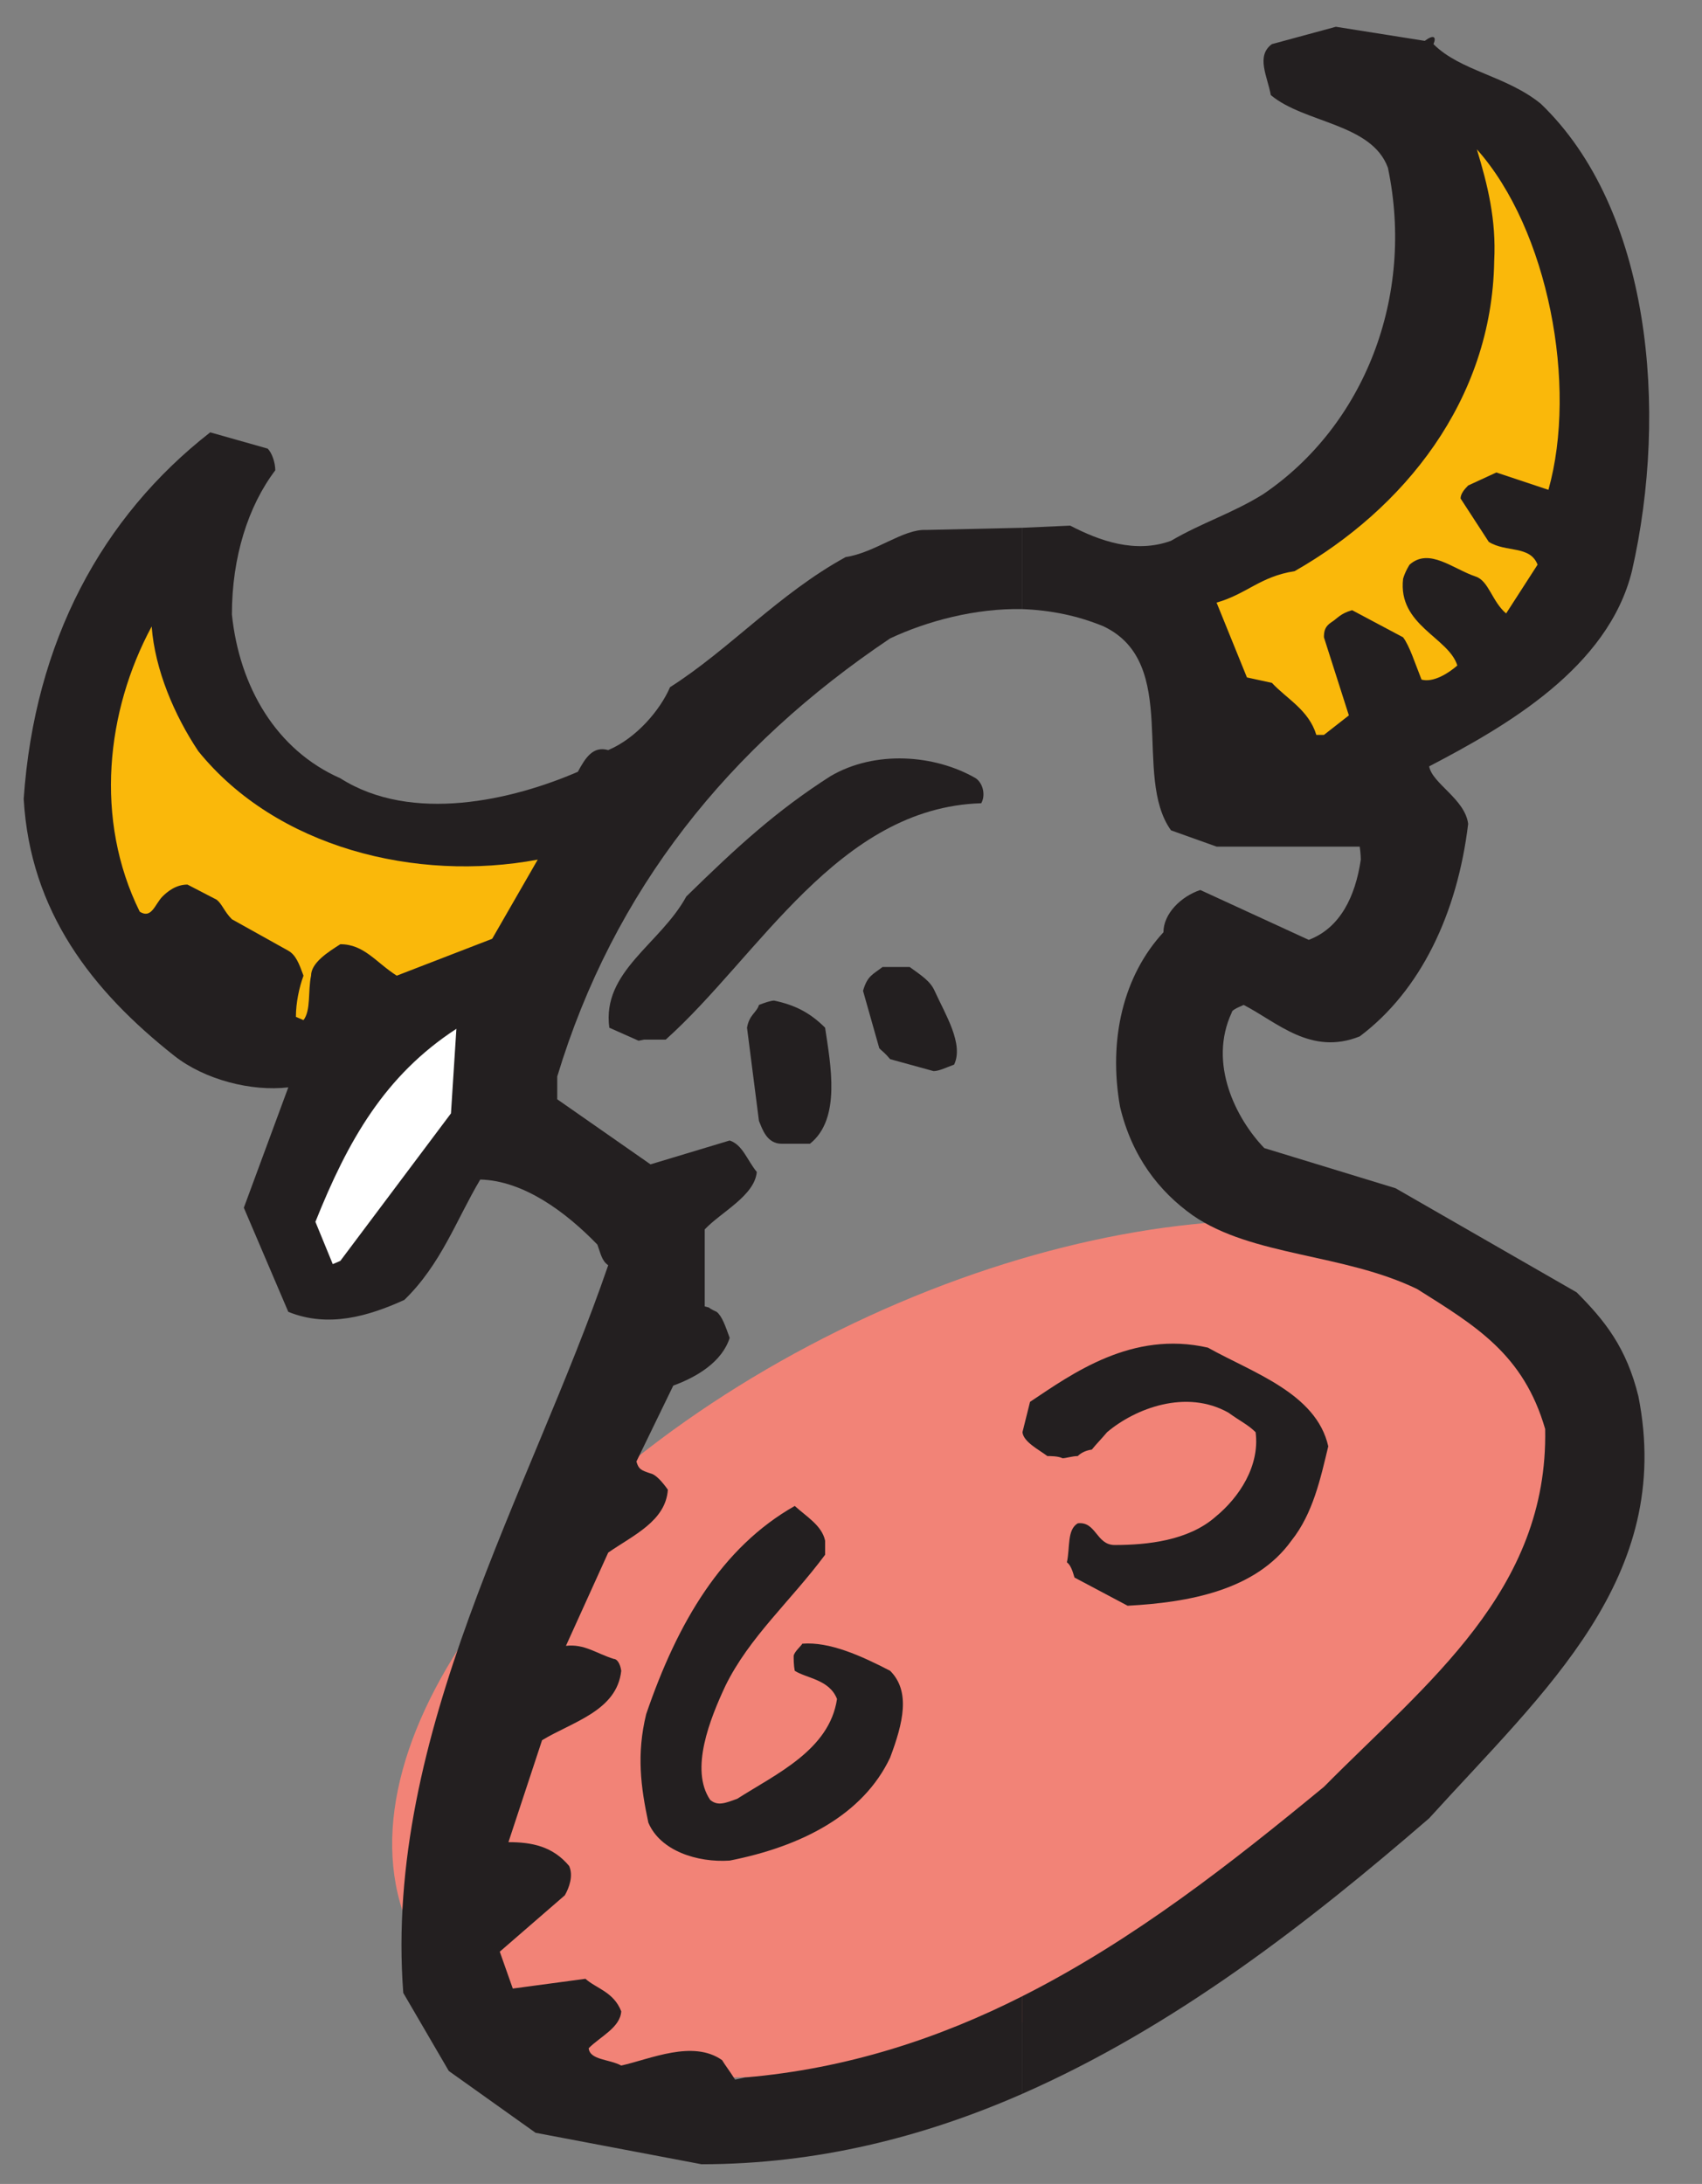 <?xml version="1.0" encoding="UTF-8" standalone="no"?>
<!-- Created with Inkscape (http://www.inkscape.org/) -->

<svg
   xmlns:dc="http://purl.org/dc/elements/1.1/"
   xmlns:cc="http://creativecommons.org/ns#"
   xmlns:rdf="http://www.w3.org/1999/02/22-rdf-syntax-ns#"
   xmlns:svg="http://www.w3.org/2000/svg"
   xmlns="http://www.w3.org/2000/svg"
   xmlns:sodipodi="http://sodipodi.sourceforge.net/DTD/sodipodi-0.dtd"
   xmlns:inkscape="http://www.inkscape.org/namespaces/inkscape"
   id="svg7293"
   version="1.1"
   inkscape:version="0.48.1 "
   width="141.25"
   height="181.25"
   xml:space="preserve"
   sodipodi:docname="Bull_05.pdf"><rect width="100%" height="100%" fill="#808080" stroke="none"/><defs
     id="defs7297" /><sodipodi:namedview
     pagecolor="#ffffff"
     bordercolor="#666666"
     borderopacity="1"
     objecttolerance="10"
     gridtolerance="10"
     guidetolerance="10"
     inkscape:pageopacity="0"
     inkscape:pageshadow="2"
     inkscape:window-width="640"
     inkscape:window-height="480"
     id="namedview7295"
     showgrid="false"
     inkscape:zoom="1.6055172"
     inkscape:cx="70.625"
     inkscape:cy="90.625"
     inkscape:window-x="405"
     inkscape:window-y="129"
     inkscape:window-maximized="0"
     inkscape:current-layer="g7301" /><g
     id="g7301"
     inkscape:groupmode="layer"
     inkscape:label="Bull_05"
     transform="matrix(1.25,0,0,-1.25,0,181.25)"><g
       id="g7303"
       transform="scale(0.24,0.24)"><path
         d="m 232.145,236.164 c 88.8,43.797 181.203,39.899 205.203,-8.703 C 461.047,178.863 407.945,103.563 319.148,59.762 230.055,16.262 137.953,19.863 114.254,68.461 90.254,117.063 143.352,192.363 232.145,236.164"
         style="fill:#f28377;fill-opacity:1;fill-rule:nonzero;stroke:none"
         id="path7305" /><path
         d="m 282.848,51.961 0,-27 c 42.297,18.602 79.199,47.402 112.504,76.203 32.093,35.399 67.793,66.598 57.894,116.699 -3.301,13.5 -9.301,21 -17.101,28.801 l -50.098,28.797 -36.301,11.102 c -7.801,8.101 -15.601,23.398 -9,37.5 0,0.601 1.199,1.199 3.301,2.101 9.301,-4.801 18.598,-14.101 32.098,-8.703 16.8,12.602 27.003,33.902 30,58.801 -0.899,6.902 -9.899,11.101 -10.793,15.902 21.293,11.098 49.496,27.297 56.093,54 10.2,44.699 5.102,100.199 -25.199,129.297 -9.601,7.801 -22.199,9 -29.699,16.5 0.898,2.102 0,2.703 -2.402,0.902 l -24.594,3.899 -17.703,-4.801 c -4.5,-3.297 -1.203,-9 -0.301,-14.098 9.301,-7.8 27.898,-7.8 32.398,-20.101 7.504,-35.699 -6.593,-71.399 -34.5,-90.301 -8.699,-5.398 -16.8,-7.797 -25.5,-12.898 -9.898,-3.602 -19.8,0 -27.898,4.199 l -13.199,-0.598 0,-22.5 c 7.797,-0.301 15.297,-1.801 22.5,-4.801 21.297,-10.199 7.797,-41.402 18.597,-56.402 l 12.602,-4.5 39.598,0 c 0,0 0.3,-2.098 0.3,-3.598 -1.5,-10.199 -5.699,-18.902 -14.398,-22.199 l -30,13.797 c -5.402,-1.797 -10.199,-6.598 -10.199,-11.699 -11.102,-12 -15.301,-29.699 -12,-48.301 3.297,-13.797 10.797,-23.398 20.097,-30 16.5,-11.398 41.7,-10.5 62.102,-20.398 16.199,-10.2 29.398,-18 35.398,-38.7 0.903,-44.699 -32.699,-70.199 -61.199,-99 -25.5,-21 -52.5,-42.3 -83.398,-57.902"
         style="fill:#231f20;fill-opacity:1;fill-rule:nonzero;stroke:none"
         id="path7307" /><path
         d="m 282.848,435.664 0,22.5 -26.703,-0.601 c -6.297,0.3 -14.098,-6.301 -22.2,-7.5 -18.59,-10.2 -32.09,-25.5 -48.593,-36 -2.7,-6.301 -9.297,-14.102 -17.098,-17.399 -4.203,1.199 -6.301,-2.101 -8.399,-6 -18,-7.801 -45.902,-14.402 -65.703,-1.801 -17.699,7.801 -27.898,25.2 -30,45.301 0,15.899 4.5,30 12,39.899 0,2.101 -0.898,4.8 -2.098,6 l -15.902,4.5 C 28.152,461.164 9.555,426.664 6.555,383.164 8.355,351.961 25.453,330.063 48.254,312.063 c 8.398,-6.602 21.301,-9.899 31.5,-8.7 l -12.301,-33.3 12.301,-28.801 c 11.102,-4.5 22.199,-1.199 32.101,3.301 10.2,9.898 14.399,22.199 21,33.3 12,-0.3 23.7,-9 32.399,-18 0.898,-2.402 1.199,-4.5 3,-5.699 -21.602,-63 -62.102,-129.601 -56.699,-201.301 l 12.597,-21.602 24,-17.098 45.903,-8.703 c 31.8,0 61.492,7.5 88.793,19.5 l 0,27 c -23.102,-11.699 -48.602,-20.098 -76.793,-22.5 l -2.7,-0.598 c -1.5,2.398 -2.703,3.898 -3.601,5.398 -8.102,5.699 -19.801,0.301 -27.899,-1.5 -3.3,1.801 -8.703,1.5 -9.003,4.801 3.3,3.301 8.703,5.699 9.003,10.199 -2.101,5.402 -6.902,6.301 -9.902,9 l -20.098,-2.699 -3.601,10.199 17.996,15.602 c 1.203,2.098 2.402,5.398 1.203,8.098 -4.5,5.402 -10.203,6.602 -16.801,6.602 l 9.301,28.2 c 8.402,5.101 20.699,8.101 21.902,19.199 -0.3,2.102 -1.203,3.301 -2.101,3.301 -4.801,1.5 -8.102,4.199 -13.199,3.601 l 11.699,25.801 c 6.898,4.797 15.898,8.699 16.5,17.399 -1.5,2.101 -3.301,4.199 -4.801,4.5 -2.699,0.898 -3.301,1.199 -3.898,3.3 l 10.199,21 c 6.601,2.399 13.5,6.598 15.601,13.2 -1.203,3.3 -2.101,6 -3.601,7.199 -3.301,1.5 -0.899,0.902 -3.301,1.5 l 0,21.301 c 4.5,4.8 13.801,9.3 14.402,15.898 -2.703,3.301 -3.902,7.5 -7.5,8.703 l -21.902,-6.601 -25.801,18 c 0,1.199 0,3.3 0,6.3 15.602,51.598 47.403,91.2 92.094,121.2 10.199,4.8 23.699,8.398 36.602,8.101"
         style="fill:#231f20;fill-opacity:1;fill-rule:nonzero;stroke:none"
         id="path7309" /><path
         d="m 201.855,89.461 c 19.797,3.902 36.891,12.602 44.391,28.5 3.602,9.602 5.699,18.301 0,24 -8.101,4.203 -16.793,8.102 -24.293,7.5 -0.301,-0.598 -2.098,-2.098 -2.398,-3.297 0,-0.902 0,-2.703 0.3,-4.203 3.297,-2.098 9.598,-2.398 11.692,-7.797 -2.094,-14.101 -16.793,-20.703 -27.594,-27.601 -3.301,-1.2 -5.398,-2.102 -7.5,-0.301 -5.699,8.402 0,22.5 4.199,31.5 6.602,13.5 18,23.402 27.602,36.301 0,0.601 0,2.699 0,3.898 -0.899,4.203 -5.102,6.602 -8.399,9.602 -20.101,-11.399 -32.402,-32.102 -41.101,-57.602 -2.699,-11.098 -1.5,-20.098 0.601,-30 3.297,-7.797 13.5,-11.098 22.5,-10.5"
         style="fill:#231f20;fill-opacity:1;fill-rule:nonzero;stroke:none"
         id="path7311" /><path
         d="m 311.945,159.961 c 16.801,0.902 35.403,4.203 45.301,18 6,7.5 8.102,17.402 10.199,26.102 -3.3,14.699 -21,20.398 -33.3,27.3 -21,4.801 -37.5,-7.199 -49.2,-15 l -2.097,-8.402 c 0.297,-2.699 4.5,-4.797 6.898,-6.598 0.899,0 3,0 4.199,-0.601 0.903,0 2.7,0.601 4.2,0.601 0.601,0.598 1.8,1.5 3.902,1.801 1.199,1.5 2.699,3 4.203,4.797 7.797,6.602 21.895,12 33.598,5.402 3.297,-2.402 5.398,-3.3 7.5,-5.402 1.199,-9.297 -4.5,-18 -11.102,-23.398 -7.5,-6.602 -18.898,-7.801 -27.898,-7.801 -5.102,0 -5.102,6.601 -10.203,6 -3,-1.801 -2.098,-6.598 -3,-10.801 0.902,-0.598 1.5,-2.098 2.101,-4.199 l 14.699,-7.801"
         style="fill:#231f20;fill-opacity:1;fill-rule:nonzero;stroke:none"
         id="path7313" /><path
         d="m 94.152,255.363 30.602,40.801 1.5,23.399 C 106.453,306.664 96.254,288.664 87.254,266.164 l 4.801,-11.703 2.098,0.902"
         style="fill:#ffffff;fill-opacity:1;fill-rule:nonzero;stroke:none"
         id="path7315" /><path
         d="m 216.254,287.762 7.801,0 c 8.691,6.902 5.699,21.902 4.199,32.101 -4.199,4.2 -8.399,6.301 -14.106,7.5 -0.894,0 -2.695,-0.601 -4.195,-1.199 -0.598,-2.101 -2.699,-2.703 -3.301,-6.301 l 3.301,-25.8 c 0.902,-2.102 2.102,-6.301 6.301,-6.301"
         style="fill:#231f20;fill-opacity:1;fill-rule:nonzero;stroke:none"
         id="path7317" /><path
         d="m 258.246,307.863 c 1.5,0 3.301,0.899 5.699,1.801 2.7,5.699 -2.398,13.797 -5.398,20.399 -1.199,2.699 -3.602,4.199 -6.902,6.601 -2.098,0 -5.098,0 -7.5,0 -2.7,-2.101 -4.2,-2.402 -5.399,-6.601 l 4.5,-15.899 c 0.899,-0.902 1.5,-1.203 3,-3 l 12,-3.301"
         style="fill:#231f20;fill-opacity:1;fill-rule:nonzero;stroke:none"
         id="path7319" /><path
         d="m 178.152,316.563 c 1.801,0 3.301,0 6,0 25.801,23.101 47.696,64.199 87.293,65.398 1.2,2.102 0.602,5.402 -1.5,6.902 -11.398,6.598 -27.898,7.801 -40.191,0.598 -15,-9.598 -25.801,-19.5 -39.899,-33.297 -7.203,-13.203 -23.402,-20.703 -21.3,-36.301 l 8.097,-3.601 1.5,0.301"
         style="fill:#231f20;fill-opacity:1;fill-rule:nonzero;stroke:none"
         id="path7321" /><path
         d="m 83.953,321.961 c 2.102,2.703 1.195,8.102 2.102,12.301 0,3.601 4.801,6.601 8.098,8.699 6.602,0 9.903,-5.098 15.602,-8.699 l 26.398,10.199 12.602,21.902 c -33.602,-6.3 -72.301,3.301 -93.898,30 -6.602,9.899 -12,22.5 -12.902,34.5 -12.598,-23.402 -15.898,-53.402 -3.301,-78.902 3.301,-2.098 4.203,2.102 6.301,4.203 1.199,1.199 3.602,3.297 6.902,3.297 l 8.098,-4.199 c 1.5,-1.199 2.102,-3.301 4.199,-5.399 l 15.602,-8.699 c 2.102,-1.203 2.996,-3.601 4.199,-6.902 -1.203,-3.301 -2.098,-7.5 -2.098,-11.399 l 2.098,-0.902"
         style="fill:#fab80a;fill-opacity:1;fill-rule:nonzero;stroke:none"
         id="path7323" /><path
         d="m 366.246,400.863 6.899,5.399 -6.899,21.601 c 0,1.801 0.301,3 2.102,4.2 1.5,0.898 2.398,2.398 5.699,3.3 l 14.098,-7.5 c 1.8,-2.402 3.304,-7.199 5.101,-11.699 3.301,-0.902 7.5,1.797 9.902,3.899 -2.402,7.8 -16.503,11.101 -15.003,24 0.601,2.101 1.8,3.898 1.8,3.898 5.407,4.801 12,-1.199 18.301,-3.297 3.602,-1.203 4.5,-6.902 8.399,-10.203 l 8.703,13.5 c -2.102,5.402 -8.703,3.301 -13.5,6.301 l -7.801,12 c 0,1.199 0.898,2.402 2.098,3.601 l 7.8,3.598 14.403,-4.797 c 8.097,28.797 0,72 -19.801,94.199 3,-9.902 5.398,-19.5 4.801,-30.902 -0.602,-38.699 -25.203,-68.699 -55.203,-85.797 -9.598,-1.5 -13.2,-6.301 -21.598,-8.703 l 8.398,-20.699 6.903,-1.5 c 4.199,-4.5 10.199,-7.5 12.297,-14.399 l 2.101,0"
         style="fill:#fab80a;fill-opacity:1;fill-rule:nonzero;stroke:none"
         id="path7325" /></g></g></svg>